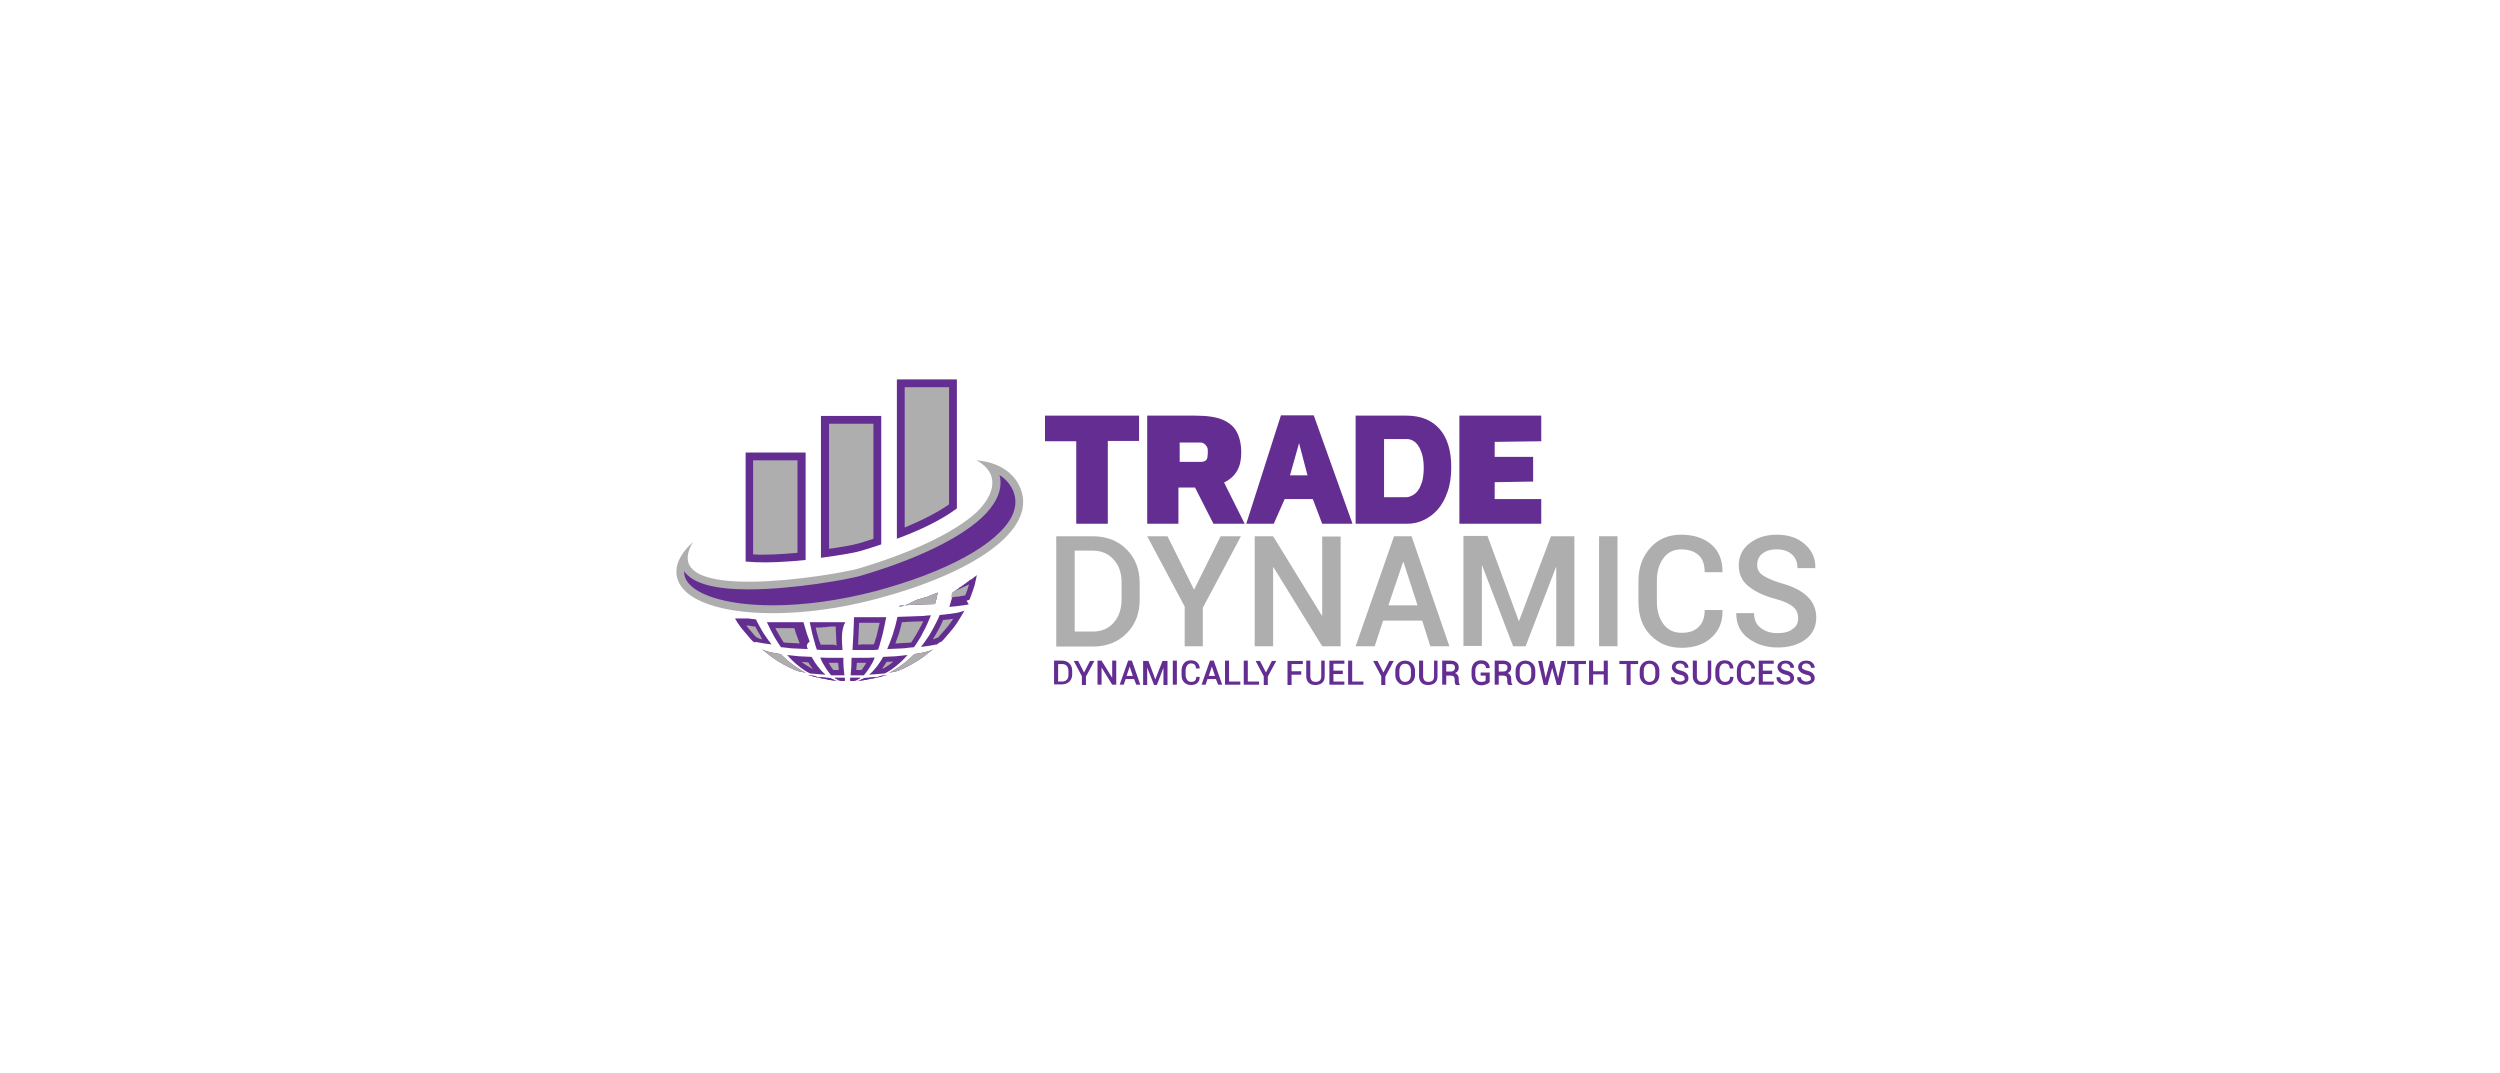 <?xml version="1.0" encoding="utf-8"?>
<!-- Generator: Adobe Illustrator 26.0.1, SVG Export Plug-In . SVG Version: 6.00 Build 0)  -->
<svg version="1.1" id="Layer_1" xmlns="http://www.w3.org/2000/svg" xmlns:xlink="http://www.w3.org/1999/xlink" x="0px" y="0px"
	 viewBox="0 0 800 343.5" style="enable-background:new 0 0 800 343.5;" xml:space="preserve">
<style type="text/css">
	.st0{fill:#FFFFFF;}
	.st1{fill:#642D92;}
	.st2{fill:#AFAEAE;}
	.st3{fill-rule:evenodd;clip-rule:evenodd;fill:#642D92;}
	.st4{fill-rule:evenodd;clip-rule:evenodd;fill:#AFAEAE;}
</style>
<rect x="-13.8" y="-10.8" class="st0" width="826.4" height="366.3"/>
<g>
	<g>
		<path class="st1" d="M337.3,219.1v-7.7h2.5c1,0,1.8,0.3,2.4,0.9c0.6,0.6,0.9,1.4,0.9,2.3v1.2c0,1-0.3,1.7-0.9,2.3
			c-0.6,0.6-1.4,0.9-2.4,0.9H337.3z M338.6,212.5v5.6h1.3c0.6,0,1.1-0.2,1.5-0.6c0.4-0.4,0.5-1,0.5-1.6v-1.2c0-0.6-0.2-1.2-0.5-1.6
			c-0.4-0.4-0.9-0.6-1.5-0.6H338.6z"/>
		<path class="st1" d="M346.9,215.2l1.9-3.7h1.4l-2.7,5v2.7h-1.3v-2.8l-2.6-4.9h1.4L346.9,215.2z"/>
		<path class="st1" d="M357.2,219.1h-1.3l-3.4-5.5l0,0v5.5h-1.3v-7.7h1.3l3.4,5.5l0,0v-5.5h1.3V219.1z"/>
		<path class="st1" d="M362.9,217.3h-2.7l-0.6,1.8h-1.3l2.7-7.7h1.2l2.7,7.7h-1.3L362.9,217.3z M360.5,216.3h2l-1-3h0L360.5,216.3z"
			/>
		<path class="st1" d="M369.7,217.4L369.7,217.4l2.3-5.9h1.6v7.7h-1.3v-5.5l0,0l-2.1,5.5h-0.9l-2.2-5.6l0,0v5.6h-1.3v-7.7h1.7
			L369.7,217.4z"/>
		<path class="st1" d="M376.6,219.1h-1.3v-7.7h1.3V219.1z"/>
		<path class="st1" d="M383.9,216.6L383.9,216.6c0,0.8-0.2,1.4-0.7,1.9c-0.5,0.5-1.2,0.7-2.1,0.7c-0.9,0-1.6-0.3-2.2-0.9
			c-0.6-0.6-0.8-1.4-0.8-2.3v-1.5c0-0.9,0.3-1.7,0.8-2.3c0.5-0.6,1.3-0.9,2.1-0.9c0.9,0,1.6,0.2,2.1,0.7c0.5,0.5,0.8,1.1,0.8,1.9
			l0,0h-1.2c0-0.5-0.1-0.9-0.4-1.2c-0.3-0.3-0.7-0.4-1.2-0.4c-0.5,0-0.9,0.2-1.2,0.6s-0.5,0.9-0.5,1.6v1.5c0,0.6,0.2,1.2,0.5,1.6
			c0.3,0.4,0.7,0.6,1.3,0.6c0.5,0,0.9-0.1,1.2-0.4c0.3-0.3,0.4-0.7,0.4-1.2H383.9z"/>
		<path class="st1" d="M389.1,217.3h-2.7l-0.6,1.8h-1.3l2.7-7.7h1.2l2.7,7.7h-1.3L389.1,217.3z M386.8,216.3h2l-1-3h0L386.8,216.3z"
			/>
		<path class="st1" d="M393.3,218.1h3.6v1H392v-7.7h1.3V218.1z"/>
		<path class="st1" d="M399.3,218.1h3.6v1H398v-7.7h1.3V218.1z"/>
		<path class="st1" d="M405.1,215.2l1.9-3.7h1.4l-2.7,5v2.7h-1.3v-2.8l-2.6-4.9h1.4L405.1,215.2z"/>
		<path class="st1" d="M416.4,215.9h-3.1v3.3H412v-7.7h4.9v1h-3.6v2.3h3.1V215.9z"/>
		<path class="st1" d="M423.9,211.4v5.1c0,0.9-0.3,1.5-0.8,2c-0.6,0.5-1.3,0.7-2.2,0.7c-0.9,0-1.6-0.2-2.1-0.7
			c-0.5-0.5-0.8-1.2-0.8-2v-5.1h1.3v5.1c0,0.5,0.2,1,0.5,1.3c0.3,0.3,0.7,0.4,1.2,0.4c0.5,0,0.9-0.1,1.3-0.4
			c0.3-0.3,0.5-0.7,0.5-1.3v-5.1H423.9z"/>
		<path class="st1" d="M429.7,215.7h-3v2.4h3.5v1h-4.8v-7.7h4.8v1h-3.5v2.2h3V215.7z"/>
		<path class="st1" d="M432.7,218.1h3.6v1h-4.9v-7.7h1.3V218.1z"/>
		<path class="st1" d="M442.7,215.2l1.9-3.7h1.4l-2.7,5v2.7H442v-2.8l-2.6-4.9h1.4L442.7,215.2z"/>
		<path class="st1" d="M452.8,216c0,0.9-0.3,1.7-0.9,2.3s-1.4,0.9-2.3,0.9c-0.9,0-1.7-0.3-2.2-0.9c-0.6-0.6-0.9-1.4-0.9-2.3v-1.4
			c0-0.9,0.3-1.7,0.9-2.3c0.6-0.6,1.3-0.9,2.2-0.9c0.9,0,1.7,0.3,2.3,0.9c0.6,0.6,0.9,1.4,0.9,2.3V216z M451.5,214.6
			c0-0.6-0.2-1.2-0.5-1.6c-0.3-0.4-0.8-0.6-1.4-0.6c-0.6,0-1,0.2-1.3,0.6c-0.3,0.4-0.5,0.9-0.5,1.6v1.4c0,0.6,0.2,1.2,0.5,1.6
			c0.3,0.4,0.8,0.6,1.3,0.6c0.6,0,1.1-0.2,1.4-0.6c0.3-0.4,0.5-0.9,0.5-1.6V214.6z"/>
		<path class="st1" d="M460,211.4v5.1c0,0.9-0.3,1.5-0.8,2c-0.6,0.5-1.3,0.7-2.2,0.7c-0.9,0-1.6-0.2-2.1-0.7c-0.5-0.5-0.8-1.2-0.8-2
			v-5.1h1.3v5.1c0,0.5,0.2,1,0.5,1.3c0.3,0.3,0.7,0.4,1.2,0.4c0.5,0,0.9-0.1,1.3-0.4c0.3-0.3,0.5-0.7,0.5-1.3v-5.1H460z"/>
		<path class="st1" d="M462.8,215.9v3.2h-1.3v-7.7h2.6c0.9,0,1.5,0.2,2,0.6s0.7,0.9,0.7,1.7c0,0.4-0.1,0.7-0.3,1
			c-0.2,0.3-0.5,0.5-0.9,0.7c0.4,0.1,0.7,0.4,0.9,0.7c0.2,0.3,0.3,0.7,0.3,1.2v0.6c0,0.2,0,0.4,0.1,0.7c0.1,0.2,0.1,0.4,0.3,0.5v0.1
			h-1.3c-0.1-0.1-0.2-0.3-0.3-0.5c0-0.2-0.1-0.5-0.1-0.7v-0.6c0-0.4-0.1-0.7-0.3-0.9c-0.2-0.2-0.5-0.3-0.9-0.3H462.8z M462.8,214.9
			h1.3c0.5,0,0.9-0.1,1.1-0.3c0.2-0.2,0.4-0.5,0.4-0.9c0-0.4-0.1-0.7-0.3-0.9c-0.2-0.2-0.6-0.3-1.1-0.3h-1.4V214.9z"/>
		<path class="st1" d="M476.8,218.1c-0.2,0.3-0.5,0.6-1,0.8s-1.1,0.4-1.8,0.4c-0.9,0-1.7-0.3-2.2-0.9c-0.6-0.6-0.9-1.3-0.9-2.3v-1.6
			c0-0.9,0.3-1.7,0.8-2.3c0.6-0.6,1.3-0.9,2.2-0.9c0.9,0,1.6,0.2,2.1,0.7s0.7,1,0.7,1.8l0,0h-1.2c0-0.4-0.1-0.8-0.4-1
			c-0.3-0.3-0.7-0.4-1.2-0.4c-0.5,0-1,0.2-1.3,0.6c-0.3,0.4-0.5,0.9-0.5,1.5v1.6c0,0.6,0.2,1.1,0.5,1.5c0.3,0.4,0.8,0.6,1.3,0.6
			c0.4,0,0.7,0,1-0.1c0.2-0.1,0.4-0.2,0.5-0.3v-1.6h-1.6v-1h2.9V218.1z"/>
		<path class="st1" d="M479.6,215.9v3.2h-1.3v-7.7h2.6c0.9,0,1.5,0.2,2,0.6s0.7,0.9,0.7,1.7c0,0.4-0.1,0.7-0.3,1
			c-0.2,0.3-0.5,0.5-0.9,0.7c0.4,0.1,0.7,0.4,0.9,0.7c0.2,0.3,0.3,0.7,0.3,1.2v0.6c0,0.2,0,0.4,0.1,0.7c0.1,0.2,0.1,0.4,0.3,0.5v0.1
			h-1.3c-0.1-0.1-0.2-0.3-0.3-0.5c0-0.2-0.1-0.5-0.1-0.7v-0.6c0-0.4-0.1-0.7-0.3-0.9c-0.2-0.2-0.5-0.3-0.9-0.3H479.6z M479.6,214.9
			h1.3c0.5,0,0.9-0.1,1.1-0.3c0.2-0.2,0.4-0.5,0.4-0.9c0-0.4-0.1-0.7-0.3-0.9c-0.2-0.2-0.6-0.3-1.1-0.3h-1.4V214.9z"/>
		<path class="st1" d="M491.3,216c0,0.9-0.3,1.7-0.9,2.3s-1.4,0.9-2.3,0.9c-0.9,0-1.7-0.3-2.2-0.9c-0.6-0.6-0.9-1.4-0.9-2.3v-1.4
			c0-0.9,0.3-1.7,0.9-2.3c0.6-0.6,1.3-0.9,2.2-0.9c0.9,0,1.7,0.3,2.3,0.9c0.6,0.6,0.9,1.4,0.9,2.3V216z M490,214.6
			c0-0.6-0.2-1.2-0.5-1.6c-0.3-0.4-0.8-0.6-1.4-0.6c-0.6,0-1,0.2-1.3,0.6c-0.3,0.4-0.5,0.9-0.5,1.6v1.4c0,0.6,0.2,1.2,0.5,1.6
			c0.3,0.4,0.8,0.6,1.3,0.6c0.6,0,1.1-0.2,1.4-0.6c0.3-0.4,0.5-0.9,0.5-1.6V214.6z"/>
		<path class="st1" d="M498.6,217L498.6,217l1.2-5.5h1.4l-1.8,7.7h-1.2l-1.5-5.5h0l-1.5,5.5h-1.2l-1.8-7.7h1.3l1.1,5.5h0l1.5-5.5
			h1.1L498.6,217z"/>
		<path class="st1" d="M507.5,212.5h-2.4v6.7h-1.3v-6.7h-2.3v-1h6V212.5z"/>
		<path class="st1" d="M514.5,219.1h-1.3v-3.3h-3.4v3.3h-1.3v-7.7h1.3v3.4h3.4v-3.4h1.3V219.1z"/>
		<path class="st1" d="M524.2,212.5h-2.4v6.7h-1.3v-6.7h-2.3v-1h6V212.5z"/>
		<path class="st1" d="M531,216c0,0.9-0.3,1.7-0.9,2.3s-1.4,0.9-2.3,0.9c-0.9,0-1.7-0.3-2.2-0.9c-0.6-0.6-0.9-1.4-0.9-2.3v-1.4
			c0-0.9,0.3-1.7,0.9-2.3c0.6-0.6,1.3-0.9,2.2-0.9c0.9,0,1.7,0.3,2.3,0.9c0.6,0.6,0.9,1.4,0.9,2.3V216z M529.7,214.6
			c0-0.6-0.2-1.2-0.5-1.6c-0.3-0.4-0.8-0.6-1.4-0.6c-0.6,0-1,0.2-1.3,0.6c-0.3,0.4-0.5,0.9-0.5,1.6v1.4c0,0.6,0.2,1.2,0.5,1.6
			c0.3,0.4,0.8,0.6,1.3,0.6c0.6,0,1.1-0.2,1.4-0.6c0.3-0.4,0.5-0.9,0.5-1.6V214.6z"/>
		<path class="st1" d="M539.1,217.2c0-0.3-0.1-0.6-0.3-0.8c-0.2-0.2-0.6-0.4-1.2-0.5c-0.8-0.2-1.5-0.5-1.9-0.9
			c-0.4-0.4-0.7-0.9-0.7-1.5c0-0.6,0.2-1.1,0.7-1.5c0.5-0.4,1.1-0.6,1.9-0.6c0.8,0,1.5,0.2,2,0.7s0.7,1,0.7,1.6l0,0h-1.2
			c0-0.4-0.1-0.7-0.4-1c-0.3-0.2-0.6-0.4-1.1-0.4c-0.4,0-0.8,0.1-1,0.3c-0.2,0.2-0.4,0.5-0.4,0.8c0,0.3,0.1,0.5,0.4,0.7
			s0.7,0.4,1.3,0.5c0.8,0.2,1.4,0.5,1.8,0.9c0.4,0.4,0.6,0.9,0.6,1.5c0,0.6-0.2,1.1-0.8,1.5c-0.5,0.4-1.2,0.6-2,0.6
			c-0.8,0-1.5-0.2-2-0.6s-0.9-1-0.8-1.8l0,0h1.2c0,0.5,0.2,0.8,0.5,1c0.3,0.2,0.7,0.4,1.2,0.4c0.5,0,0.8-0.1,1.1-0.3
			C539,217.7,539.1,217.5,539.1,217.2z"/>
		<path class="st1" d="M547.6,211.4v5.1c0,0.9-0.3,1.5-0.8,2c-0.6,0.5-1.3,0.7-2.2,0.7c-0.9,0-1.6-0.2-2.1-0.7
			c-0.5-0.5-0.8-1.2-0.8-2v-5.1h1.3v5.1c0,0.5,0.2,1,0.5,1.3c0.3,0.3,0.7,0.4,1.2,0.4c0.5,0,0.9-0.1,1.3-0.4
			c0.3-0.3,0.5-0.7,0.5-1.3v-5.1H547.6z"/>
		<path class="st1" d="M554.7,216.6L554.7,216.6c0,0.8-0.2,1.4-0.7,1.9s-1.2,0.7-2.1,0.7c-0.9,0-1.6-0.3-2.2-0.9
			c-0.6-0.6-0.8-1.4-0.8-2.3v-1.5c0-0.9,0.3-1.7,0.8-2.3c0.5-0.6,1.3-0.9,2.1-0.9c0.9,0,1.6,0.2,2.1,0.7c0.5,0.5,0.8,1.1,0.8,1.9
			l0,0h-1.2c0-0.5-0.1-0.9-0.4-1.2c-0.3-0.3-0.7-0.4-1.2-0.4c-0.5,0-0.9,0.2-1.2,0.6c-0.3,0.4-0.5,0.9-0.5,1.6v1.5
			c0,0.6,0.2,1.2,0.5,1.6c0.3,0.4,0.7,0.6,1.3,0.6c0.5,0,0.9-0.1,1.2-0.4c0.3-0.3,0.4-0.7,0.4-1.2H554.7z"/>
		<path class="st1" d="M561.6,216.6L561.6,216.6c0,0.8-0.2,1.4-0.7,1.9s-1.2,0.7-2.1,0.7c-0.9,0-1.6-0.3-2.2-0.9
			c-0.6-0.6-0.8-1.4-0.8-2.3v-1.5c0-0.9,0.3-1.7,0.8-2.3c0.5-0.6,1.3-0.9,2.1-0.9c0.9,0,1.6,0.2,2.1,0.7c0.5,0.5,0.8,1.1,0.8,1.9
			l0,0h-1.2c0-0.5-0.1-0.9-0.4-1.2c-0.3-0.3-0.7-0.4-1.2-0.4c-0.5,0-0.9,0.2-1.2,0.6c-0.3,0.4-0.5,0.9-0.5,1.6v1.5
			c0,0.6,0.2,1.2,0.5,1.6c0.3,0.4,0.7,0.6,1.3,0.6c0.5,0,0.9-0.1,1.2-0.4c0.3-0.3,0.4-0.7,0.4-1.2H561.6z"/>
		<path class="st1" d="M567.1,215.7h-3v2.4h3.5v1h-4.8v-7.7h4.8v1h-3.5v2.2h3V215.7z"/>
		<path class="st1" d="M572.9,217.2c0-0.3-0.1-0.6-0.3-0.8c-0.2-0.2-0.6-0.4-1.2-0.5c-0.8-0.2-1.5-0.5-1.9-0.9
			c-0.4-0.4-0.7-0.9-0.7-1.5c0-0.6,0.2-1.1,0.7-1.5c0.5-0.4,1.1-0.6,1.9-0.6c0.8,0,1.5,0.2,2,0.7s0.7,1,0.7,1.6l0,0h-1.2
			c0-0.4-0.1-0.7-0.4-1c-0.3-0.2-0.6-0.4-1.1-0.4c-0.4,0-0.8,0.1-1,0.3c-0.2,0.2-0.4,0.5-0.4,0.8c0,0.3,0.1,0.5,0.4,0.7
			s0.7,0.4,1.3,0.5c0.8,0.2,1.4,0.5,1.8,0.9c0.4,0.4,0.6,0.9,0.6,1.5c0,0.6-0.2,1.1-0.8,1.5c-0.5,0.4-1.2,0.6-2,0.6
			c-0.8,0-1.5-0.2-2-0.6s-0.9-1-0.8-1.8l0,0h1.2c0,0.5,0.2,0.8,0.5,1c0.3,0.2,0.7,0.4,1.2,0.4c0.5,0,0.8-0.1,1.1-0.3
			C572.7,217.7,572.9,217.5,572.9,217.2z"/>
		<path class="st1" d="M579.5,217.2c0-0.3-0.1-0.6-0.3-0.8c-0.2-0.2-0.6-0.4-1.2-0.5c-0.8-0.2-1.5-0.5-1.9-0.9
			c-0.4-0.4-0.7-0.9-0.7-1.5c0-0.6,0.2-1.1,0.7-1.5c0.5-0.4,1.1-0.6,1.9-0.6c0.8,0,1.5,0.2,2,0.7s0.7,1,0.7,1.6l0,0h-1.2
			c0-0.4-0.1-0.7-0.4-1c-0.3-0.2-0.6-0.4-1.1-0.4c-0.4,0-0.8,0.1-1,0.3c-0.2,0.2-0.4,0.5-0.4,0.8c0,0.3,0.1,0.5,0.4,0.7
			s0.7,0.4,1.3,0.5c0.8,0.2,1.4,0.5,1.8,0.9c0.4,0.4,0.6,0.9,0.6,1.5c0,0.6-0.2,1.1-0.8,1.5c-0.5,0.4-1.2,0.6-2,0.6
			c-0.8,0-1.5-0.2-2-0.6s-0.9-1-0.8-1.8l0,0h1.2c0,0.5,0.2,0.8,0.5,1c0.3,0.2,0.7,0.4,1.2,0.4c0.5,0,0.8-0.1,1.1-0.3
			C579.4,217.7,579.5,217.5,579.5,217.2z"/>
	</g>
	<g>
		<path class="st1" d="M354.5,167.6h-10.1v-26.4h-10V133h30.1v8.1h-10V167.6z"/>
		<path class="st1" d="M377.1,167.6h-10V133h15.3c3.7,0,6.7,0.4,8.8,1.3s3.7,2.2,4.6,4c0.9,1.7,1.4,3.9,1.4,6.5
			c0,2.3-0.4,4.2-1.3,5.8s-2.3,2.9-4.2,3.8l6.6,13.2h-10l-5.9-11.6h-5.3V167.6z M377.5,147.8l6.8,0c0.7,0,1.3-0.2,1.6-0.5
			s0.5-0.7,0.5-1.2c0.1-0.5,0.1-1.1,0.1-1.8c0-0.6-0.1-1.1-0.4-1.5s-0.5-0.7-0.9-0.9c-0.3-0.2-0.7-0.3-1-0.3h-6.7L377.5,147.8z"/>
		<path class="st1" d="M432.8,167.6h-9.7l-3-7.9h-9l-3.5,7.9h-8.8l11.1-34.7h10.5L432.8,167.6z M418.4,152.1l-2.7-10.3l-2.9,10.3
			H418.4z"/>
		<path class="st1" d="M450.3,167.6h-16.5v-34.6H450c4.6,0,8.1,1.4,10.6,4.2c2.5,2.8,3.8,6.9,3.8,12.3c0,3-0.4,5.7-1.2,7.9
			c-0.8,2.3-1.8,4.1-3.1,5.6s-2.8,2.6-4.5,3.4C454,167.2,452.2,167.6,450.3,167.6z M450.1,159.1c0.1,0,0.3,0,0.7-0.1
			c0.4-0.1,0.8-0.3,1.4-0.6c0.5-0.3,1.1-0.8,1.6-1.5c0.5-0.7,0.9-1.6,1.3-2.8c0.3-1.2,0.5-2.7,0.5-4.6c0-1-0.1-2.1-0.3-3.2
			c-0.2-1.1-0.6-2-1-2.9c-0.5-0.9-1-1.6-1.7-2.1c-0.7-0.5-1.5-0.8-2.4-0.8h-7.3v18.6H450.1z"/>
		<path class="st1" d="M493.2,167.6H467V133h26.2v8.2l-14.9,0.2v4.8h12.3v7.9l-12.3,0.2v5.4h14.9V167.6z"/>
	</g>
	<g>
		<path class="st2" d="M338,206.8v-35.2h11.6c4.5,0,8.1,1.4,10.9,4.2c2.8,2.8,4.2,6.4,4.2,10.8v5.3c0,4.4-1.4,8-4.2,10.8
			c-2.8,2.8-6.4,4.2-10.9,4.2H338z M343.9,176.3v25.8h5.8c2.8,0,5.1-1,6.7-2.9c1.7-1.9,2.5-4.4,2.5-7.4v-5.4c0-3-0.8-5.4-2.5-7.3
			c-1.7-1.9-3.9-2.9-6.7-2.9H343.9z"/>
		<path class="st2" d="M382.1,188.7l8.5-17.1h6.5l-12.2,22.9v12.3h-5.8v-12.7l-12-22.5h6.5L382.1,188.7z"/>
		<path class="st2" d="M429,206.8h-5.9l-15.6-25.3l-0.1,0v25.3h-5.9v-35.2h5.9L423,197l0.1,0v-25.3h5.9V206.8z"/>
		<path class="st2" d="M455.1,198.6h-12.5l-2.7,8.2h-6.1l12.3-35.2h5.6l12.1,35.2h-6.1L455.1,198.6z M444.3,193.7h9.3l-4.5-13.9
			h-0.1L444.3,193.7z"/>
		<path class="st2" d="M486,198.7h0.1l10.2-27.1h7.5v35.2H498v-25.3l-0.1,0l-9.7,25.3h-4l-9.9-25.8l-0.1,0v25.7h-5.9v-35.2h7.7
			L486,198.7z"/>
		<path class="st2" d="M517.6,206.8h-5.9v-35.2h5.9V206.8z"/>
		<path class="st2" d="M551.2,195.3l0,0.1c0.1,3.5-1.1,6.4-3.5,8.6c-2.4,2.2-5.6,3.3-9.6,3.3c-4.1,0-7.4-1.4-10-4.1
			s-3.8-6.3-3.8-10.6v-6.7c0-4.3,1.3-7.8,3.8-10.6s5.8-4.2,9.8-4.2c4.1,0,7.4,1.1,9.8,3.2c2.4,2.1,3.5,5,3.5,8.7l0,0.1h-5.7
			c0-2.4-0.6-4.2-1.9-5.4c-1.3-1.2-3.1-1.9-5.6-1.9c-2.4,0-4.3,0.9-5.7,2.8c-1.4,1.9-2.1,4.3-2.1,7.2v6.7c0,2.9,0.7,5.3,2.1,7.2
			c1.4,1.9,3.4,2.8,5.8,2.8c2.4,0,4.2-0.6,5.5-1.9s1.9-3.1,1.9-5.4H551.2z"/>
		<path class="st2" d="M575.4,197.8c0-1.5-0.5-2.7-1.6-3.6c-1-0.9-2.9-1.8-5.5-2.5c-3.8-1-6.7-2.4-8.8-4.1c-2.1-1.7-3.1-3.9-3.1-6.7
			c0-2.8,1.1-5.2,3.4-7s5.2-2.8,8.7-2.8c3.8,0,6.8,1,9.1,3.1c2.3,2,3.4,4.6,3.3,7.5l0,0.1h-5.7c0-1.9-0.6-3.3-1.8-4.4
			c-1.2-1.1-2.9-1.6-4.9-1.6c-2,0-3.5,0.5-4.6,1.4s-1.6,2.1-1.6,3.6c0,1.4,0.6,2.5,1.8,3.3s3.1,1.7,5.8,2.5c3.7,1,6.5,2.4,8.4,4.2
			s2.9,4.1,2.9,6.8c0,2.9-1.1,5.2-3.4,7c-2.3,1.7-5.3,2.6-9,2.6c-3.6,0-6.7-1-9.3-2.9s-3.9-4.6-3.9-8l0-0.1h5.7
			c0,2.1,0.7,3.7,2.2,4.8c1.5,1.1,3.2,1.6,5.3,1.6c2.1,0,3.7-0.4,4.8-1.3C574.9,200.5,575.4,199.3,575.4,197.8z"/>
	</g>
	<g>
		<g>
			<path class="st1" d="M264,217.3c-2.5-0.5-3.3-0.7-5.8-1.4c0.1,0,0.3,0.1,0.5,0.1c0.2,0,0.4,0.1,0.6,0.1c0.2,0,0.4,0.1,0.6,0.1
				c0.2,0,0.5,0.1,0.7,0.1c0.3,0.1,0.6,0.2,0.8,0.3c0.3,0.1,0.6,0.2,0.9,0.2c0.3,0.1,0.6,0.1,0.9,0.2
				C263.4,217.2,263.7,217.3,264,217.3L264,217.3z"/>
			<path class="st1" d="M264,217.3c-2.5-0.5-3.3-0.7-5.8-1.4c0.1,0,0.3,0.1,0.5,0.1c0.2,0,0.4,0.1,0.6,0.1c0.2,0,0.4,0.1,0.6,0.1
				c0.2,0,0.5,0.1,0.7,0.1c0.3,0.1,0.6,0.2,0.8,0.3c0.3,0.1,0.6,0.2,0.9,0.2c0.3,0.1,0.6,0.1,0.9,0.2
				C263.4,217.2,263.7,217.3,264,217.3L264,217.3z"/>
			<path class="st1" d="M268.8,217.9c-0.4,0-1-0.1-1.4-0.1c-0.5,0-1.2-0.1-1.7-0.2c-0.3,0-0.7-0.1-1-0.2c-0.3-0.1-0.7-0.1-1-0.2
				c-0.3-0.1-0.7-0.2-1-0.3c-0.3-0.1-0.7-0.2-1-0.3c0.3,0,0.6,0.1,0.9,0.1c0.3,0,0.7,0.1,1,0.1c0.3,0,0.7,0.1,1,0.1
				c0.4,0,0.7,0,1.1,0.1c0.3,0.1,0.5,0.3,0.8,0.4c0.3,0.1,0.5,0.2,0.8,0.3c0.3,0.1,0.5,0.1,0.8,0.2
				C268.3,217.8,268.5,217.8,268.8,217.9L268.8,217.9z"/>
			<path class="st1" d="M268.8,217.9c-0.4,0-1-0.1-1.4-0.1c-0.5,0-1.2-0.1-1.7-0.2c-0.3,0-0.7-0.1-1-0.2c-0.3-0.1-0.7-0.1-1-0.2
				c-0.3-0.1-0.7-0.2-1-0.3c-0.3-0.1-0.7-0.2-1-0.3c0.3,0,0.6,0.1,0.9,0.1c0.3,0,0.7,0.1,1,0.1c0.3,0,0.7,0.1,1,0.1
				c0.4,0,0.7,0,1.1,0.1c0.3,0.1,0.5,0.3,0.8,0.4c0.3,0.1,0.5,0.2,0.8,0.3c0.3,0.1,0.5,0.1,0.8,0.2
				C268.3,217.8,268.5,217.8,268.8,217.9L268.8,217.9z"/>
			<path class="st1" d="M270.3,217.9H270l-0.5,0c-0.2,0-0.4,0-0.6-0.1c-0.2,0-0.4-0.1-0.6-0.2c-0.2-0.1-0.4-0.2-0.6-0.3
				c-0.2-0.1-0.4-0.2-0.6-0.4c0.4,0,0.8,0,1.1,0c0.4,0,0.8,0,1.2,0c0.3,0,0.6,0,0.9,0L270.3,217.9L270.3,217.9z"/>
			<path class="st1" d="M270.3,217.9H270l-0.5,0c-0.2,0-0.4,0-0.6-0.1c-0.2,0-0.4-0.1-0.6-0.2c-0.2-0.1-0.4-0.2-0.6-0.3
				c-0.2-0.1-0.4-0.2-0.6-0.4c0.4,0,0.8,0,1.1,0c0.4,0,0.8,0,1.2,0c0.3,0,0.6,0,0.9,0L270.3,217.9L270.3,217.9z"/>
			<g>
				<path class="st1" d="M241.7,205.6c-0.1,0-0.2-0.1-0.3-0.1c-0.1,0-0.2-0.1-0.2-0.1c-0.1,0-0.1-0.1-0.2-0.1
					c-0.1,0-0.1-0.1-0.1-0.1l-0.6-0.6c-2.8-3.3-2.9-3.3-4.2-5.2c-0.3-0.5-0.6-1-0.9-1.5l0.1,0l0.1,0l0.1,0l0,0l0.1,0l0.1,0l0.1,0
					l0.1,0h0l0.1,0l0.1,0l0.1,0h0l0.2,0l0.1,0l0.1,0l0.1,0l0,0l0.1,0l0.1,0l0.1,0l0,0l0.1,0l0.1,0l0.1,0l0.1,0h0l0.2,0l0.1,0l0.1,0
					h0l0.1,0l0.1,0l0.1,0l0.1,0h0l0.1,0l0.1,0l0.1,0l0.1,0l0.1,0l0.2,0l0.1,0h0l0.1,0l0.2,0l0.1,0l0,0c0.5,0.1,1,0.1,1.5,0.2l0.1,0
					l0.1,0l0,0l0.1,0l0.5,0.1l0.1,0l0.1,0h0c0.1,0.2,0.2,0.4,0.3,0.6c0.5,0.9,0.9,1.8,1.4,2.6c0.5,0.9,1,1.7,1.6,2.5
					c0.5,0.8,1.1,1.5,1.7,2.3c-0.6-0.1-1.1-0.1-1.6-0.2c-0.5-0.1-0.9-0.1-1.4-0.2c-0.4-0.1-0.8-0.2-1.2-0.2c-0.4-0.1-0.7-0.2-1-0.2
					L241.7,205.6L241.7,205.6z"/>
				<path class="st1" d="M258.5,207.7c-0.8,0-1.6-0.1-2.3-0.1c-0.8,0-1.5-0.1-2.2-0.1c-0.7,0-1.4-0.1-2.1-0.2
					c-0.7-0.1-1.3-0.1-2-0.2c-0.5-0.7-1-1.5-1.5-2.3c-0.5-0.8-1-1.6-1.4-2.5c-0.5-0.9-0.9-1.7-1.3-2.6c-0.1-0.2-0.2-0.4-0.3-0.6
					l0.2,0l0.2,0l0.2,0l0.2,0l0.2,0l0.1,0h0l0.2,0l0.2,0l0.2,0l0.1,0h0l0.2,0l0.2,0l0.2,0h0.1l0,0l0.2,0l0.2,0l0.2,0h0l0.2,0h0.1
					l0.2,0l0.2,0h0.1h0l0.2,0l0.2,0h0.2l0.1,0h0l0.2,0h0.2l0.2,0h0.2l0.2,0h0.2h0.2h0.1h0h0.2l0.2,0h0.2h0.2h0.2h0.2h0.2h0.1h0h0.2
					l0.2,0h0.2h0.2h0.2h0.2l0.5,0h0.2l0.2,0l0.2,0h0.2l0.2,0l0.2,0l0.3,0l0.2,0l0.5,0l0.2,0c0.1,0.3,0.2,0.7,0.3,1
					c0.3,0.9,0.5,1.8,0.8,2.7c0.3,0.9,0.6,1.7,0.9,2.5C257.8,206.3,258.2,207,258.5,207.7L258.5,207.7z"/>
				<path class="st1" d="M269.6,208H269c-0.9,0-1.7,0-2.6,0c-0.8,0-1.7,0-2.5,0c-0.8,0-1.7,0-2.5-0.1c-0.3-0.7-0.5-1.5-0.7-2.3
					c-0.2-0.8-0.5-1.6-0.7-2.5c-0.2-0.9-0.4-1.8-0.6-2.7c-0.1-0.4-0.2-0.8-0.3-1.3h0l0.6,0h0l0.6,0h0l0.1,0l0.5,0l0.1,0l0.2,0l0.3,0
					l0.1,0l0.1,0l0.2,0l0.2,0l0.2,0l0.1,0l0,0l0.2,0l0.3,0h0l0.1,0h0l0.2,0l0.2,0l0.2,0l0.2,0h0l0.2,0l0.2,0l0.2,0l0.2,0l0,0l0.1,0
					l0.2,0l0.2,0l0.2,0l0.1,0l0.1,0l0.2,0l0.2,0l0.2,0l0.2,0l0.2,0l0.2,0l0.2,0l0.1,0l0.1,0l0.2,0l0.2,0l0.2,0l0.2,0l0.2,0l0.2,0
					l0.2,0l0.1,0h0l0.2,0l0.2,0l0.2,0l0.2,0h0l0.1,0l0.2,0l0.2,0l0.2,0l0.2,0l0.2,0C269.2,201.3,269.3,204.6,269.6,208L269.6,208z"
					/>
				<path class="st1" d="M252.8,213.7c1.9,0.8,2.1,1.1,4.2,1.4c0.3,0.1,0.6,0.1,0.9,0.2c-0.7-0.3-1.4-0.7-2.1-1.2
					c-0.7-0.4-1.4-0.9-2.1-1.4c-0.7-0.5-1.3-1-2-1.6c-0.6-0.6-1.3-1.2-1.9-1.8c-1.5-0.2-5.1-0.8-6.2-1.7l1.7,1.3
					C248,211.2,250.1,212.3,252.8,213.7L252.8,213.7z"/>
				<path class="st1" d="M264.2,215.9c-0.5,0-0.9-0.1-1.3-0.1c-0.4,0-0.9-0.1-1.3-0.1c-0.4,0-0.8-0.1-1.2-0.1
					c-0.4,0-0.8-0.1-1.2-0.1c-0.7-0.3-1.3-0.7-1.9-1.1c-0.6-0.4-1.3-0.9-1.9-1.4c-0.6-0.5-1.2-1-1.8-1.6c-0.6-0.6-1.2-1.2-1.7-1.8
					c0.6,0.1,1.2,0.1,1.8,0.2c0.6,0.1,1.3,0.1,1.9,0.2c0.7,0,1.3,0.1,2,0.1c0.7,0,1.4,0.1,2.1,0.1c0.4,0.6,0.7,1.2,1.1,1.8
					c0.4,0.5,0.7,1.1,1.1,1.5c0.4,0.5,0.8,0.9,1.1,1.3C263.4,215.2,263.8,215.6,264.2,215.9L264.2,215.9z"/>
				<path class="st1" d="M270.2,216.1c-0.5,0-0.9,0-1.4,0c-0.5,0-1,0-1.4,0c-0.5,0-0.9,0-1.4,0c-0.3-0.3-0.6-0.7-0.9-1.1
					c-0.3-0.4-0.6-0.8-0.9-1.3c-0.3-0.5-0.6-1-0.9-1.5c-0.3-0.6-0.6-1.1-0.8-1.8c0.7,0,1.5,0.1,2.3,0.1c0.8,0,1.5,0,2.3,0
					c0.8,0,1.5,0,2.3,0h0.5C269.8,212.3,270,214.2,270.2,216.1L270.2,216.1z"/>
				<path class="st1" d="M309.3,192.2c0.2,0,0.3-0.1,0.4-0.1c0.1,0,0.2-0.1,0.3-0.1c0.1,0,0.1-0.1,0.2-0.1c0,0,0.1-0.1,0.1-0.1
					c0.5-1.4,1.2-3.2,1.6-4.6c0.3-1.5,0.6-2.5,0.7-3.2l-0.1,0.1l-0.1,0.1l-0.1,0.1l-0.1,0.1l-0.4,0.2l0,0l-0.1,0.1l-0.1,0.1
					l-0.1,0.1l-0.1,0.1l-0.3,0.2l-0.1,0.1l-0.3,0.1l-0.1,0.1l-0.4,0.2l-0.1,0.1l-0.1,0.1l-0.1,0.1l-0.1,0.1l-0.4,0.2l-0.1,0.1
					l-0.1,0.1l-0.1,0.1l-0.1,0.1l-0.4,0.2l-0.1,0.1l-0.1,0.1l-0.1,0.1l-0.4,0.2l-0.1,0.1l-0.1,0.1l-0.1,0.1l-0.2,0.1l-0.4,0.2
					l-0.1,0.1l-0.1,0.1l-0.1,0.1l-0.1,0.1l-0.4,0.2l0,0l-0.1,0.1l-0.1,0.1l-0.1,0.1l0,0l-0.4,0.2l-0.1,0.1l-0.1,0.1l-0.1,0.1
					l-0.1,0.1c-0.1,0.5-0.3,1.1-0.4,1.6c-0.3,1.1-0.6,2.1-0.9,3.1c0.7-0.1,1.4-0.1,2-0.2c0.6-0.1,1.2-0.1,1.7-0.2
					c0.5-0.1,1-0.1,1.4-0.2c0.4-0.1,0.8-0.1,1.1-0.2L309.3,192.2L309.3,192.2z"/>
				<path class="st1" d="M288.2,193.7c1,0,2,0,2.9-0.1c1,0,1.9-0.1,2.9-0.1c0.9,0,1.8-0.1,2.7-0.1c0.9,0,1.7-0.1,2.5-0.1
					c0.3-1,0.6-2.1,0.8-3.2l0.1-0.5l-0.1,0l-0.1,0.1l-0.8,0.3l0,0l0,0l-0.2,0.1l-0.6,0.2l-0.2,0.1l0,0l-0.8,0.3l-0.2,0.1l0,0
					l-0.2,0.1l-0.6,0.2l-0.1,0l-0.1,0l-0.2,0.1l-0.4,0.1l-0.2,0.1l-0.1,0l-0.1,0l-0.2,0.1l-0.4,0.1l-0.2,0.1l-0.1,0l-0.1,0l-0.2,0.1
					l-0.4,0.1l-0.2,0.1l0,0l-0.1,0l-0.2,0.1l-0.2,0.1l-0.2,0.1l-0.2,0.1l0,0l-0.2,0.1l-0.2,0.1l-0.2,0.1l-0.2,0.1l-0.2,0.1h0
					l-0.2,0.1l-0.2,0.1l-0.2,0.1l-0.2,0.1l-0.2,0.1l-0.2,0.1l-0.2,0l-0.2,0.1l-0.2,0.1l-0.1,0l-0.1,0l-0.2,0.1l-0.2,0.1l-0.3,0.1
					l-0.1,0l-0.1,0l-0.1,0l-0.2,0l-0.2,0.1l-0.2,0.1l-0.2,0l0,0L288.2,193.7L288.2,193.7z"/>
				<path class="st1" d="M300.6,205.6c0.1,0,0.2-0.1,0.3-0.1c0.1,0,0.2-0.1,0.2-0.1c0.1,0,0.1-0.1,0.2-0.1c0.1,0,0.1-0.1,0.1-0.1
					l0.6-0.6c2.8-3.3,2.9-3.3,4.2-5.2c0.8-1.2,1.8-2.9,2.5-4.1c0,0-0.1,0.1-0.1,0.1c-0.1,0-0.1,0.1-0.2,0.1c-0.1,0-0.2,0.1-0.3,0.1
					c-0.1,0-0.2,0.1-0.4,0.1l-1,0.3c-0.3,0.1-0.7,0.1-1.1,0.2c-0.4,0.1-0.9,0.1-1.4,0.2c-0.5,0.1-1,0.1-1.6,0.2
					c-0.6,0.1-1.2,0.1-1.9,0.2c-0.4,1-0.8,1.9-1.3,2.8c-0.5,0.9-0.9,1.8-1.4,2.6c-0.5,0.9-1,1.7-1.6,2.5c-0.5,0.8-1.1,1.5-1.7,2.3
					c0.6-0.1,1.1-0.1,1.6-0.2c0.5-0.1,0.9-0.1,1.4-0.2c0.4-0.1,0.8-0.2,1.2-0.2c0.3-0.1,0.7-0.2,1-0.2L300.6,205.6L300.6,205.6z"/>
				<path class="st1" d="M283.9,207.7c0.8,0,1.6-0.1,2.3-0.1c0.8,0,1.5-0.1,2.2-0.1c0.7,0,1.4-0.1,2.1-0.2c0.7-0.1,1.3-0.1,2-0.2
					c0.5-0.7,1-1.5,1.5-2.3c0.5-0.8,1-1.6,1.4-2.5c0.5-0.9,0.9-1.7,1.3-2.6c0.4-0.9,0.8-1.9,1.2-2.8c-0.8,0-1.6,0.1-2.4,0.2
					c-0.8,0-1.7,0.1-2.6,0.1c-0.9,0-1.8,0.1-2.8,0.1c-1,0-1.9,0.1-2.9,0.1c-0.2,1-0.5,1.9-0.7,2.9c-0.3,0.9-0.5,1.8-0.8,2.7
					c-0.3,0.9-0.6,1.7-0.9,2.5C284.5,206.3,284.2,207,283.9,207.7L283.9,207.7z"/>
				<path class="st1" d="M272.8,208h0.6c0.9,0,1.7,0,2.6,0c0.8,0,1.7,0,2.5,0c0.8,0,1.7,0,2.5-0.1c0.3-0.7,0.5-1.5,0.7-2.3
					c0.2-0.8,0.5-1.6,0.7-2.5c0.2-0.9,0.4-1.8,0.6-2.7c0.2-0.9,0.4-1.9,0.6-2.9c-1,0-2.1,0-3.1,0c-1,0-2.1,0-3.2,0
					c-1.1,0-2.1,0-3.2,0h-0.8C273.2,201.1,273,204.5,272.8,208L272.8,208z"/>
				<path class="st1" d="M289.6,213.7c-1.9,0.8-2.1,1.1-4.2,1.4c-0.3,0.1-0.6,0.1-0.9,0.2c0.7-0.3,1.4-0.7,2.1-1.2
					c0.7-0.4,1.4-0.9,2.1-1.4c0.7-0.5,1.3-1,2-1.6c0.6-0.6,1.3-1.2,1.9-1.8c1.5-0.2,5.1-0.8,6.2-1.7l-1.7,1.3
					C294.4,211.2,292.2,212.3,289.6,213.7L289.6,213.7z"/>
				<path class="st1" d="M278.1,215.9c0.5,0,0.9-0.1,1.3-0.1c0.4,0,0.9-0.1,1.3-0.1c0.4,0,0.8-0.1,1.2-0.1c0.4,0,0.8-0.1,1.2-0.1
					c0.7-0.3,1.3-0.7,1.9-1.1c0.6-0.4,1.3-0.9,1.9-1.4c0.6-0.5,1.2-1,1.8-1.6c0.6-0.6,1.2-1.2,1.7-1.8c-0.6,0.1-1.2,0.1-1.8,0.2
					c-0.6,0.1-1.3,0.1-1.9,0.2c-0.7,0-1.3,0.1-2,0.1c-0.7,0-1.4,0.1-2.1,0.1c-0.3,0.6-0.7,1.2-1.1,1.8c-0.4,0.5-0.7,1.1-1.1,1.5
					c-0.4,0.5-0.8,0.9-1.1,1.3C278.9,215.2,278.5,215.6,278.1,215.9L278.1,215.9z"/>
				<path class="st1" d="M272.2,216.1c0.5,0,0.9,0,1.4,0c0.5,0,1,0,1.4,0c0.5,0,0.9,0,1.4,0c0.3-0.3,0.6-0.7,0.9-1.1
					c0.3-0.4,0.6-0.8,0.9-1.3c0.3-0.5,0.6-1,0.9-1.5c0.3-0.6,0.6-1.1,0.8-1.8c-0.7,0-1.5,0.1-2.3,0.1c-0.8,0-1.5,0-2.3,0
					c-0.8,0-1.5,0-2.3,0h-0.5C272.5,212.3,272.4,214.2,272.2,216.1L272.2,216.1z"/>
				<g>
					<path class="st2" d="M243.9,204.6c-0.3-0.1-0.6-0.1-0.8-0.2l-0.7-0.3l-0.1-0.1c0,0-0.1-0.1-0.2-0.1c0,0-0.1,0-0.1,0l-0.5-0.5
						c-1.5-1.8-2.2-2.6-2.7-3.2l0.3,0l0.2,0l0.2,0h0.1l0.5,0.1c0.5,0.1,0.9,0.1,1.4,0.2l0.2,0c0.4,0.9,0.9,1.7,1.4,2.5
						C243.3,203.5,243.6,204,243.9,204.6z"/>
					<path class="st2" d="M255.9,205.9c-0.6,0-1.2-0.1-1.8-0.1c-0.7,0-1.3-0.1-1.9-0.1c0,0-1-0.1-1.4-0.1c-0.3-0.5-0.7-1-1-1.6
						c-0.5-0.8-0.9-1.6-1.4-2.4c-0.1-0.2-0.2-0.4-0.3-0.6l0.5,0l0.3,0l0.1,0l0.2,0l0.3,0l0.5,0l0.2,0h0.6l0.1,0l1.2,0l0.2,0l0.6,0
						l0.5,0l0.3,0l0.2,0l0.1,0l0.2,0c0.2,0.8,0.5,1.7,0.8,2.5C255.3,204.3,255.6,205.1,255.9,205.9z"/>
					<path class="st2" d="M266.4,206.3l-2.5,0c-0.4,0-0.9,0-1.3,0c-0.1-0.4-0.2-0.7-0.4-1.1c-0.3-0.9-0.5-1.7-0.7-2.4
						c-0.2-0.7-0.3-1.3-0.5-2l0.2,0l0.2,0l0.4,0l0.4,0l0.2,0l0.2,0l0.8-0.1l0.2,0l0.2,0l0.2,0l1.6-0.2l0.2,0l0.3,0l0.1,0l0.3,0
						l0.1,0l0.3,0l0.5-0.1c0.1,2.1,0.2,4.2,0.3,6.3C267.3,206.3,266.9,206.3,266.4,206.3z"/>
					<path class="st2" d="M252.8,213.7c1.9,0.8,2.1,1.1,4.2,1.4c0.3,0.1,0.6,0.1,0.9,0.2c-0.7-0.3-1.4-0.7-2.1-1.2
						c-0.7-0.4-1.4-0.9-2.1-1.4c-0.7-0.5-1.3-1-2-1.6c-0.6-0.6-1.3-1.2-1.9-1.8c-1.5-0.2-5.1-0.8-6.2-1.7l1.7,1.3
						C248,211.2,250.1,212.3,252.8,213.7L252.8,213.7z"/>
					<path class="st2" d="M259.7,213.9c-0.5-0.3-1-0.6-1.5-0.9c-0.6-0.4-1.2-0.8-1.7-1.2c0.3,0,0.7,0,1,0.1c0.4,0,0.8,0,1.2,0.1
						c0.2,0.4,0.4,0.7,0.7,1.1c0.2,0.3,0.5,0.7,0.7,1L259.7,213.9z"/>
					<path class="st2" d="M266.7,214.4c-0.1-0.1-0.2-0.3-0.3-0.4c-0.3-0.3-0.5-0.7-0.8-1.2c-0.1-0.2-0.3-0.4-0.4-0.7l1.8,0l1.2,0
						c0.1,0.8,0.1,1.5,0.2,2.3C268,214.4,266.9,214.4,266.7,214.4z"/>
					<path class="st2" d="M304.3,191.2c0.1-0.3,0.2-0.6,0.2-0.9c0.1-0.3,0.1-0.6,0.2-0.8l0.4-0.2l0.2-0.1l0.2-0.1l0,0l0.5-0.2
						l0.9-0.4l1.3-0.6l0.2-0.1l0.7-0.3l0.2-0.1l0.8-0.4c-0.3,1.1-0.8,2.5-1.2,3.5l0,0l-1,0.2c-0.3,0-0.6,0.1-1,0.2l-0.2,0
						c-0.4,0-0.8,0.1-1.2,0.1L304.3,191.2z"/>
					<path class="st2" d="M288.2,193.7c1,0,2,0,2.9-0.1c1,0,1.9-0.1,2.9-0.1c0.9,0,1.8-0.1,2.7-0.1c0.9,0,1.7-0.1,2.5-0.1
						c0.3-1,0.6-2.1,0.8-3.2l0.1-0.5l-0.1,0l-0.1,0.1l-0.8,0.3l0,0l0,0l-0.2,0.1l-0.6,0.2l-0.2,0.1l0,0l-0.8,0.3l-0.2,0.1l0,0
						l-0.2,0.1l-0.6,0.2l-0.1,0l-0.1,0l-0.2,0.1l-0.4,0.1l-0.2,0.1l-0.1,0l-0.1,0l-0.2,0.1l-0.4,0.1l-0.2,0.1l-0.1,0l-0.1,0
						l-0.2,0.1l-0.4,0.1l-0.2,0.1l0,0l-0.1,0l-0.2,0.1l-0.2,0.1l-0.2,0.1l-0.2,0.1l0,0l-0.2,0.1l-0.2,0.1l-0.2,0.1l-0.2,0.1
						l-0.2,0.1h0l-0.2,0.1l-0.2,0.1l-0.2,0.1l-0.2,0.1l-0.2,0.1l-0.2,0.1l-0.2,0l-0.2,0.1l-0.2,0.1l-0.1,0l-0.1,0l-0.2,0.1l-0.2,0.1
						l-0.3,0.1l-0.1,0l-0.1,0l-0.1,0l-0.2,0l-0.2,0.1l-0.2,0.1l-0.2,0l0,0L288.2,193.7L288.2,193.7z"/>
					<path class="st2" d="M298.5,204.6c0.3-0.5,0.6-1,0.9-1.5c0.5-0.9,1-1.8,1.5-2.7c0.3-0.7,0.6-1.3,0.9-2c0.2,0,0.9-0.1,0.9-0.1
						c0.4,0,0.8-0.1,1.1-0.1l0.5-0.1c0.3,0,0.5-0.1,0.7-0.1c-0.1,0.2-0.2,0.3-0.3,0.5c-1.2,1.7-1.2,1.8-3.9,4.8l-0.2,0.2l-0.4,0.5
						l0,0c0,0,0,0-0.1,0l-0.1,0l0,0l-0.1,0.1l-0.8,0.3C299,204.4,298.7,204.5,298.5,204.6z"/>
					<path class="st2" d="M286.5,205.9c0.3-0.8,0.6-1.6,0.9-2.4c0.3-0.9,0.6-1.8,0.8-2.7c0.1-0.5,0.3-1.1,0.4-1.7
						c0.6,0,1.1,0,1.6-0.1c0.7,0,1.5-0.1,2.2-0.1l0.7,0c0.8,0,1.5-0.1,2.3-0.1c0,0.1-0.1,0.2-0.1,0.3c-0.4,0.8-0.8,1.7-1.3,2.5
						c-0.4,0.8-0.9,1.6-1.4,2.4c-0.4,0.6-0.7,1.1-1,1.6c-0.4,0-1.3,0.1-1.3,0.1c-0.6,0-1.3,0.1-2,0.1
						C287.7,205.9,287.1,205.9,286.5,205.9z"/>
					<path class="st2" d="M274.6,206.3c0.1-2.2,0.2-4.5,0.3-7c0.4,0,2.4,0,2.4,0c1.1,0,2.1,0,3.2,0c0,0,1,0,1,0
						c-0.1,0.3-0.1,0.5-0.2,0.8c-0.2,0.9-0.4,1.8-0.6,2.6c-0.2,0.8-0.4,1.6-0.7,2.4c-0.1,0.4-0.2,0.7-0.4,1.1c-0.4,0-0.9,0-1.3,0
						l-2.5,0C275.5,206.3,275,206.3,274.6,206.3z"/>
					<path class="st2" d="M289.6,213.7c-1.9,0.8-2.1,1.1-4.2,1.4c-0.3,0.1-0.6,0.1-0.9,0.2c0.7-0.3,1.4-0.7,2.1-1.2
						c0.7-0.4,1.4-0.9,2.1-1.4c0.7-0.5,1.3-1,2-1.6c0.6-0.6,1.3-1.2,1.9-1.8c1.5-0.2,5.1-0.8,6.2-1.7l-1.7,1.3
						C294.4,211.2,292.2,212.3,289.6,213.7L289.6,213.7z"/>
					<path class="st2" d="M282.3,213.9c0.2-0.3,0.5-0.6,0.7-1c0.2-0.4,0.5-0.7,0.7-1.1c0.4,0,1.9-0.1,2.2-0.1
						c-0.5,0.4-1.1,0.8-1.7,1.3c-0.5,0.3-1,0.6-1.5,0.9L282.3,213.9z"/>
					<path class="st2" d="M274,214.4c0.1-0.8,0.1-1.5,0.2-2.3l1.2,0l1.8,0c-0.1,0.2-0.3,0.5-0.4,0.7c-0.3,0.4-0.5,0.8-0.8,1.2
						c-0.1,0.2-0.2,0.3-0.4,0.4C275.5,214.4,274.4,214.4,274,214.4z"/>
				</g>
			</g>
			<path class="st1" d="M278.4,217.3c2.5-0.5,3.3-0.7,5.8-1.4c-0.1,0-0.3,0.1-0.5,0.1c-0.2,0-0.4,0.1-0.6,0.1
				c-0.2,0-0.4,0.1-0.6,0.1c-0.2,0-0.5,0.1-0.7,0.1c-0.3,0.1-0.6,0.2-0.8,0.3c-0.3,0.1-0.6,0.2-0.9,0.2c-0.3,0.1-0.6,0.1-0.9,0.2
				C279,217.2,278.7,217.3,278.4,217.3L278.4,217.3z"/>
			<path class="st1" d="M278.4,217.3c2.5-0.5,3.3-0.7,5.8-1.4c-0.1,0-0.3,0.1-0.5,0.1c-0.2,0-0.4,0.1-0.6,0.1
				c-0.2,0-0.4,0.1-0.6,0.1c-0.2,0-0.5,0.1-0.7,0.1c-0.3,0.1-0.6,0.2-0.8,0.3c-0.3,0.1-0.6,0.2-0.9,0.2c-0.3,0.1-0.6,0.1-0.9,0.2
				C279,217.2,278.7,217.3,278.4,217.3L278.4,217.3z"/>
			<path class="st1" d="M273.6,217.9c0.4,0,1-0.1,1.4-0.1c0.5,0,1.2-0.1,1.7-0.2c0.3,0,0.7-0.1,1-0.2c0.3-0.1,0.7-0.1,1-0.2
				c0.3-0.1,0.7-0.2,1-0.3c0.3-0.1,0.7-0.2,1-0.3c-0.3,0-0.6,0.1-1,0.1c-0.3,0-0.7,0.1-1,0.1c-0.3,0-0.7,0.1-1,0.1
				c-0.4,0-0.7,0-1.1,0.1c-0.3,0.1-0.5,0.3-0.8,0.4c-0.3,0.1-0.5,0.2-0.8,0.3c-0.3,0.1-0.5,0.1-0.8,0.2
				C274.1,217.8,273.8,217.8,273.6,217.9L273.6,217.9z"/>
			<path class="st1" d="M273.6,217.9c0.4,0,1-0.1,1.4-0.1c0.5,0,1.2-0.1,1.7-0.2c0.3,0,0.7-0.1,1-0.2c0.3-0.1,0.7-0.1,1-0.2
				c0.3-0.1,0.7-0.2,1-0.3c0.3-0.1,0.7-0.2,1-0.3c-0.3,0-0.6,0.1-1,0.1c-0.3,0-0.7,0.1-1,0.1c-0.3,0-0.7,0.1-1,0.1
				c-0.4,0-0.7,0-1.1,0.1c-0.3,0.1-0.5,0.3-0.8,0.4c-0.3,0.1-0.5,0.2-0.8,0.3c-0.3,0.1-0.5,0.1-0.8,0.2
				C274.1,217.8,273.8,217.8,273.6,217.9L273.6,217.9z"/>
			<path class="st1" d="M272.1,217.9h0.3l0.5,0c0.2,0,0.4,0,0.6-0.1c0.2,0,0.4-0.1,0.6-0.2c0.2-0.1,0.4-0.2,0.6-0.3
				c0.2-0.1,0.4-0.2,0.6-0.4c-0.4,0-0.8,0-1.1,0c-0.4,0-0.8,0-1.2,0c-0.3,0-0.6,0-0.9,0L272.1,217.9L272.1,217.9z"/>
			<path class="st1" d="M272.1,217.9h0.3l0.5,0c0.2,0,0.4,0,0.6-0.1c0.2,0,0.4-0.1,0.6-0.2c0.2-0.1,0.4-0.2,0.6-0.3
				c0.2-0.1,0.4-0.2,0.6-0.4c-0.4,0-0.8,0-1.1,0c-0.4,0-0.8,0-1.2,0c-0.3,0-0.6,0-0.9,0L272.1,217.9L272.1,217.9z"/>
		</g>
		<g>
			<path class="st3" d="M238.5,144.8h19.3v34.4c-2,0.2-4.1,0.4-6.1,0.5c-4.3,0.3-8.8,0.4-13.1,0V144.8L238.5,144.8z"/>
			<path class="st4" d="M244.2,177.5c-1.1,0-2.2,0-3.2-0.1v-30.1h14.2v29.6c-1.3,0.1-2.5,0.2-3.8,0.3
				C248.7,177.4,246.4,177.5,244.2,177.5z"/>
			<path class="st3" d="M262.8,133.1H282v41.1c-2.3,0.8-4.6,1.5-6.6,2.1c-2.5,0.7-5.9,1.2-8.5,1.6c-1.4,0.2-2.8,0.4-4.2,0.6V133.1
				L262.8,133.1z"/>
			<path class="st4" d="M265.3,135.6h14.2v36.8c-1.5,0.5-3,1-4.8,1.5c-2.1,0.6-4.8,1-7.2,1.4c0,0-1.8,0.3-2.2,0.3V135.6z"/>
			<path class="st3" d="M287,121.4h19.2v41.3c-5.2,3.9-12.4,7.2-19.2,9.7V121.4L287,121.4z"/>
			<path class="st4" d="M289.5,123.9h14.2v37.5c-3.6,2.5-8.4,5-14.2,7.4V123.9z"/>
		</g>
		<path class="st4" d="M312.5,147.3c7.1,0.6,12.1,4,14.1,9.1c5.3,13.5-15.7,27.2-46,35.2c-30.3,8.1-59.7,5.2-63.7-6
			c-1.4-4,0.5-8.2,4.9-12.2c-12.5,20.7,46.4,10.4,52.7,8.6c16.9-5,30.5-11.4,37.7-17.8C318.3,158.5,320.2,151.5,312.5,147.3
			L312.5,147.3z"/>
		<path class="st3" d="M247.3,193.7c-15.1,0-26.1-3.5-28.1-9c-0.2-0.6-0.3-1.2-0.3-1.9c2.8,3.9,9.6,5.8,20.7,5.8
			c14.5,0,32.2-3.3,35.6-4.3c17.5-5.1,31.3-11.7,38.7-18.4c4.5-4.1,6.7-8.5,6.2-12.6c0-0.4-0.1-0.8-0.3-1.3c2.1,1.3,3.6,3.1,4.5,5.3
			c1,2.6,0.8,5.2-0.5,7.9c-4.5,8.9-20.9,17.9-43.8,24C268.8,192.1,257.6,193.7,247.3,193.7z"/>
	</g>
</g>
</svg>
